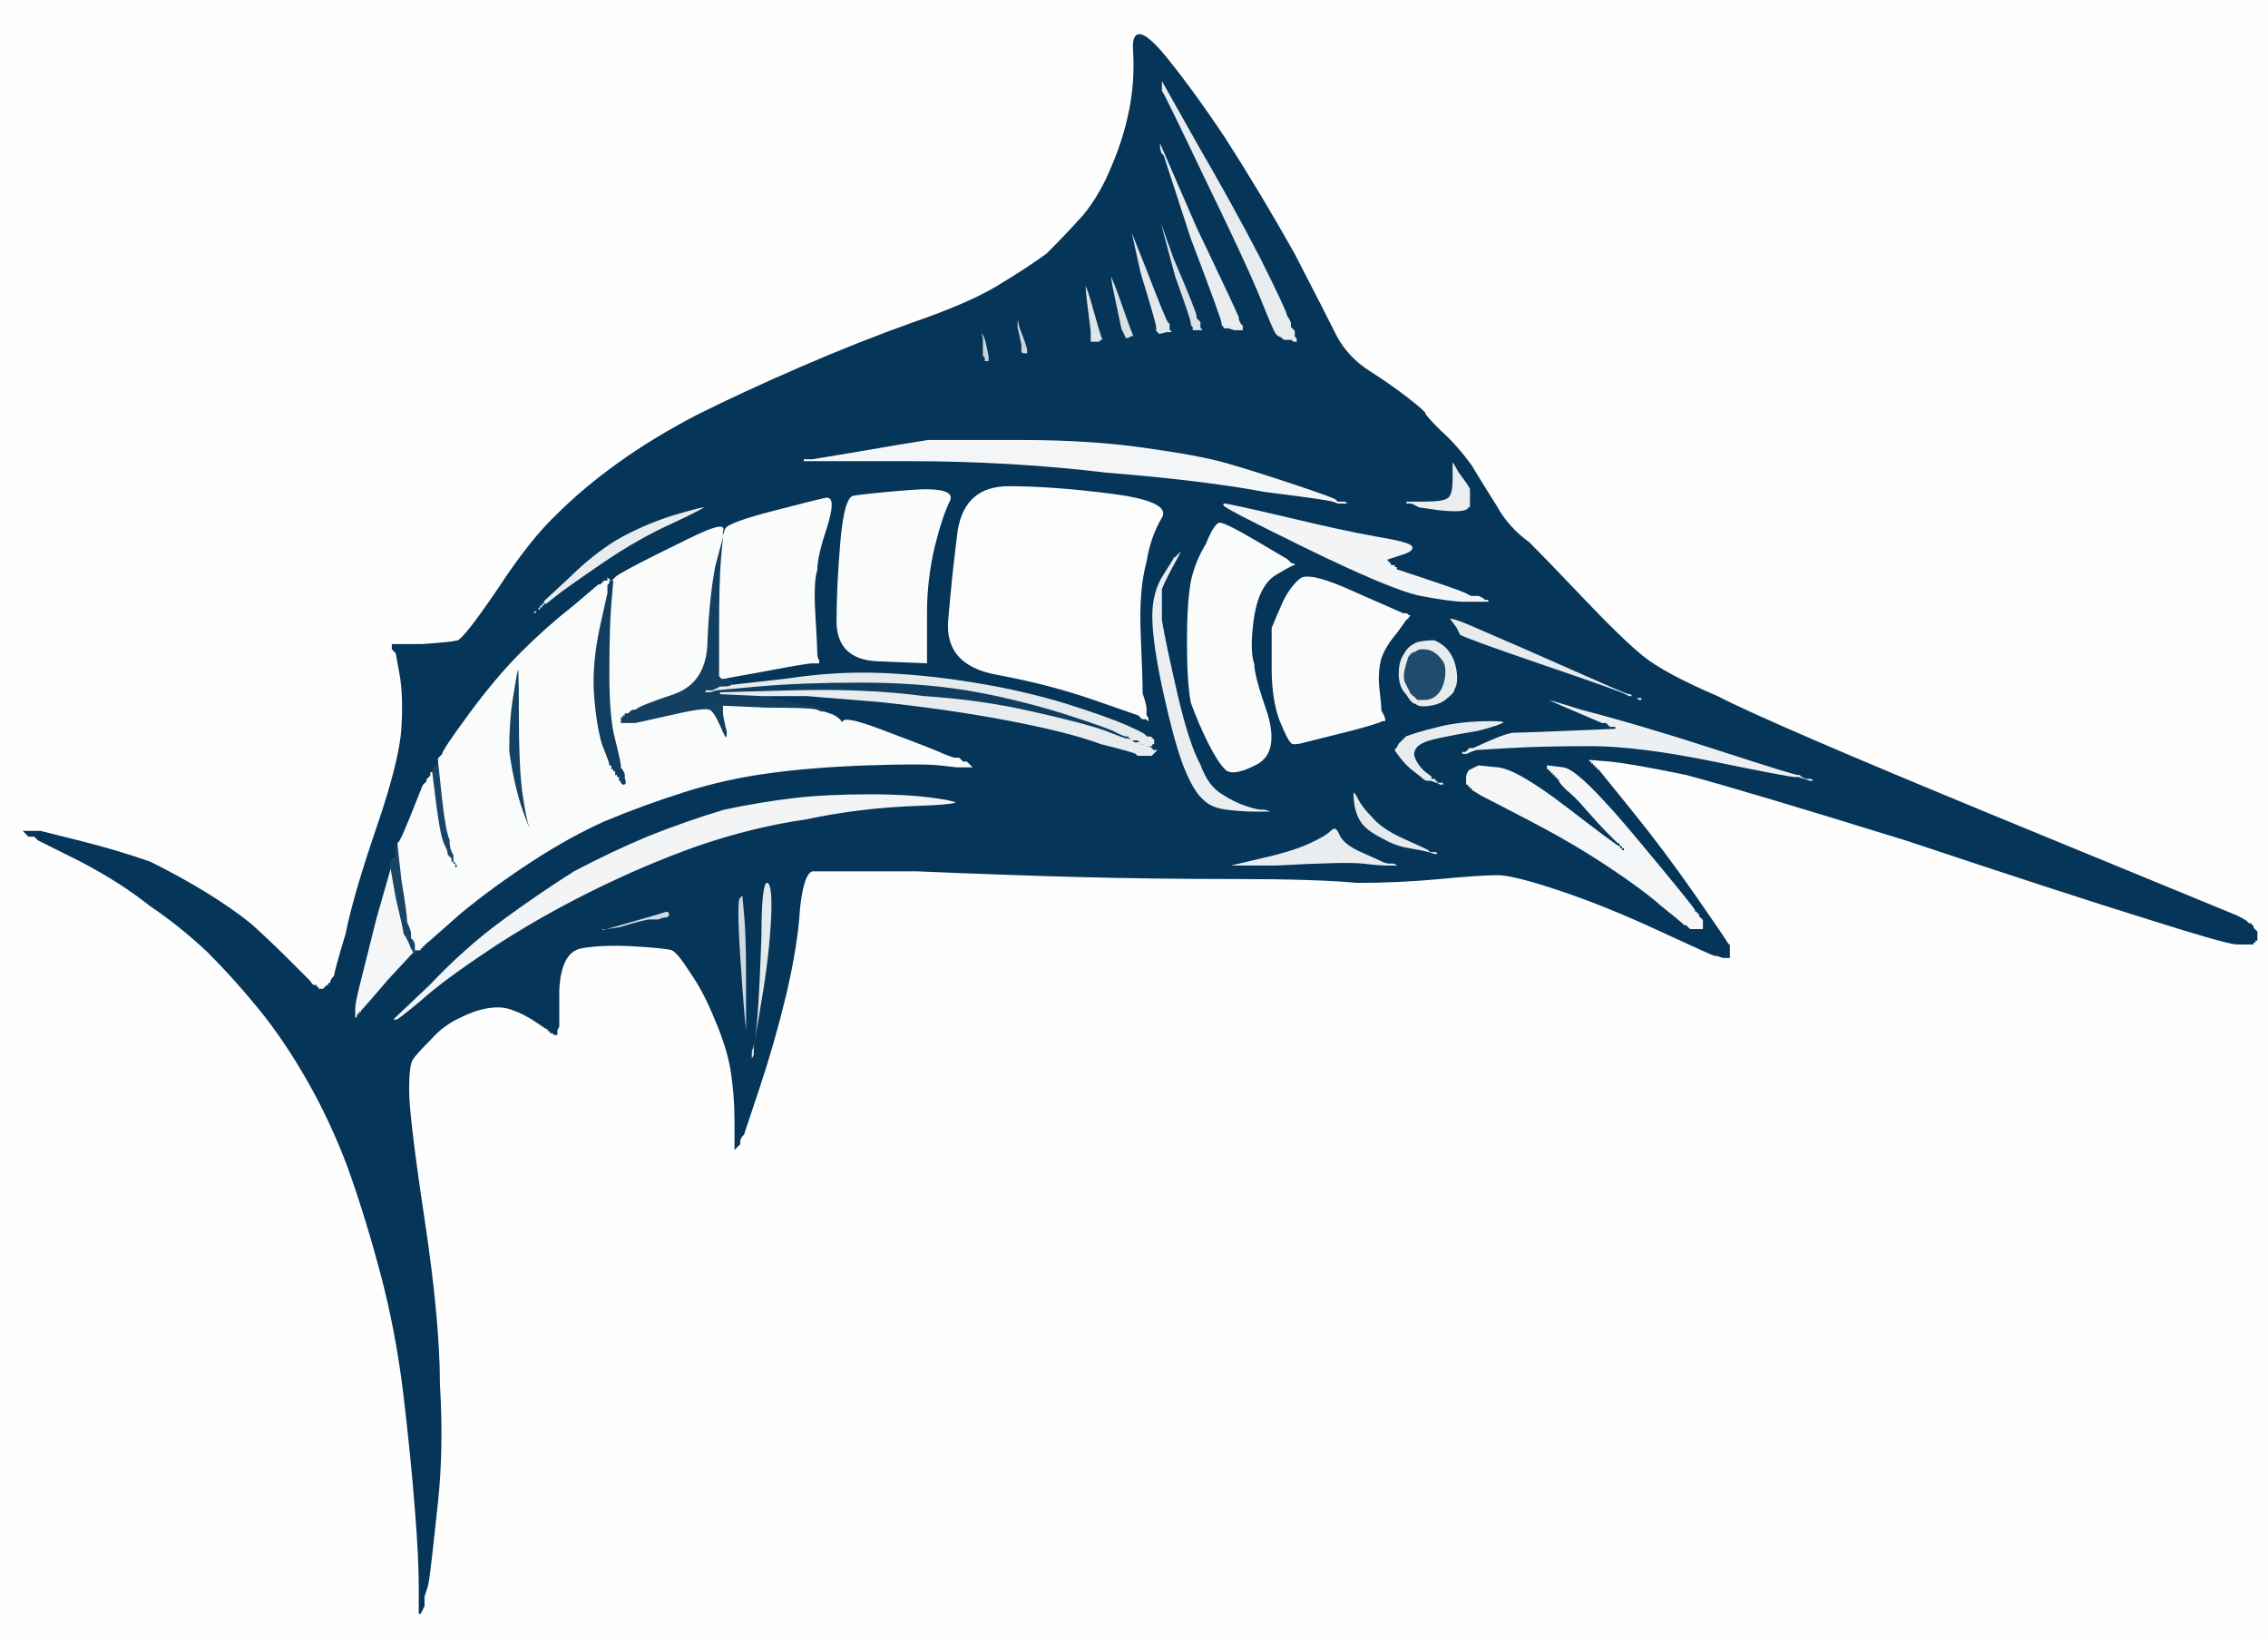 <!-- Created with clker.com Auto tracing tool http://www.clker.com) --> 
<svg 
   xmlns='http://www.w3.org/2000/svg'
   width='1178'
   height='849'>
<rect width="100%" height="100%" fill="#808080" stroke="none"/>
<path style='opacity:1;fill:#DBE2E5;fill-rule:evenodd;stroke:#DBE2E5;stroke-width:1px;stroke-linecap:butt;stroke-linejoin:miter;stroke-opacity:1;' d='M 602 114 L 600 106 L 610 134 Q 622 162 622 164 L 622 165 L 623 166 L 624 167 L 624 168 L 624 170 L 625 171 L 625 172 L 622 172 L 619 172 L 619 170 L 618 169 L 618 168 Q 618 166 610 144 Q 604 122 602 114 z 
'/>
<path style='opacity:1;fill:#FCFCFC;fill-rule:evenodd;stroke:#FCFCFC;stroke-width:1px;stroke-linecap:butt;stroke-linejoin:miter;stroke-opacity:1;' d='M 596 368 L 596 371 L 597 373 L 597 375 L 596 375 L 595 374 L 594 374 L 593 374 L 592 373 L 591 372 L 568 364 Q 545 356 518 351 Q 490 346 492 322 Q 494 298 497 275 Q 501 252 524 252 Q 547 252 578 256 Q 609 260 604 269 Q 598 279 596 292 Q 592 306 593 330 Q 594 353 594 360 Q 596 366 596 368 z 
'/>
<path style='opacity:1;fill:#103D5F;fill-rule:evenodd;stroke:#103D5F;stroke-width:1px;stroke-linecap:butt;stroke-linejoin:miter;stroke-opacity:1;' d='M 585 382 L 586 382 L 587 383 L 588 384 L 590 384 L 591 384 L 592 385 L 593 386 L 593 386 L 593 386 L 593 386 L 593 387 L 592 387 L 592 386 L 590 386 L 589 386 L 588 385 L 586 384 L 585 384 Q 584 384 574 380 Q 563 376 536 370 Q 510 364 480 362 Q 450 358 412 359 L 374 360 L 373 360 L 372 360 L 368 360 L 363 360 L 364 360 L 365 360 L 366 359 L 366 359 L 369 359 L 372 358 L 394 356 Q 417 354 447 354 Q 477 354 502 358 Q 526 362 552 370 Q 577 378 580 380 Q 584 382 585 382 z 
'/>
<path style='opacity:1;fill:#E6EAED;fill-rule:evenodd;stroke:#E6EAED;stroke-width:1px;stroke-linecap:butt;stroke-linejoin:miter;stroke-opacity:1;' d='M 729 435 L 740 440 L 742 441 L 743 442 L 744 442 L 746 442 L 747 443 L 748 444 L 746 444 L 745 444 L 742 443 Q 738 442 732 441 Q 725 440 718 436 Q 710 432 707 428 Q 704 424 703 418 Q 702 411 703 411 Q 704 411 706 415 Q 708 419 713 424 Q 718 430 729 435 z 
'/>
<path style='opacity:1;fill:#E8ECEE;fill-rule:evenodd;stroke:#E8ECEE;stroke-width:1px;stroke-linecap:butt;stroke-linejoin:miter;stroke-opacity:1;' d='M 284 314 L 284 314 L 283 314 L 283 314 L 283 315 L 282 315 L 282 315 L 282 316 L 282 316 L 282 316 L 281 316 L 281 316 L 281 317 L 280 317 L 280 317 L 280 318 L 280 318 L 280 318 L 279 318 L 279 318 L 278 319 L 277 319 L 277 318 L 277 317 L 278 317 L 279 317 L 279 316 L 280 315 L 280 315 L 280 314 L 280 314 L 280 314 L 281 314 L 281 314 L 281 313 L 282 313 L 282 313 L 282 312 L 282 312 L 282 312 L 295 300 Q 307 288 320 280 Q 334 272 350 267 Q 367 262 367 263 Q 367 264 350 272 Q 332 280 313 293 Q 294 306 289 310 Q 284 314 284 314 z 
'/>
<path style='opacity:1;fill:#154163;fill-rule:evenodd;stroke:#154163;stroke-width:1px;stroke-linecap:butt;stroke-linejoin:miter;stroke-opacity:1;' d='M 266 362 L 268 350 L 269 346 Q 270 341 270 370 Q 270 400 272 413 Q 274 426 275 428 Q 276 430 275 430 Q 274 430 270 418 Q 266 405 264 390 Q 264 374 266 362 z 
'/>
<path style='opacity:1;fill:#C9D3DA;fill-rule:evenodd;stroke:#C9D3DA;stroke-width:1px;stroke-linecap:butt;stroke-linejoin:miter;stroke-opacity:1;' d='M 514 186 L 514 187 L 514 187 L 514 188 L 512 188 L 511 188 L 511 186 L 510 185 L 510 176 Q 508 167 512 176 Q 514 184 514 186 z 
'/>
<path style='opacity:1;fill:#E9EDEF;fill-rule:evenodd;stroke:#E9EDEF;stroke-width:1px;stroke-linecap:butt;stroke-linejoin:miter;stroke-opacity:1;' d='M 602 75 L 602 72 L 622 118 Q 644 164 644 165 L 644 166 L 645 168 L 646 169 L 646 170 L 646 172 L 644 172 L 641 172 L 638 171 L 635 171 L 635 170 L 634 169 L 634 168 Q 634 166 618 124 L 604 81 L 603 80 Q 602 78 602 75 z 
'/>
<path style='opacity:1;fill:#E3E8EB;fill-rule:evenodd;stroke:#E3E8EB;stroke-width:1px;stroke-linecap:butt;stroke-linejoin:miter;stroke-opacity:1;' d='M 592 142 L 586 115 L 596 140 Q 606 166 607 167 L 608 168 L 608 170 L 608 171 L 609 172 L 609 173 L 606 173 L 602 174 L 602 174 L 602 174 L 601 173 L 600 172 L 600 170 Q 600 168 592 142 z 
'/>
<path style='opacity:1;fill:#204B6B;fill-rule:evenodd;stroke:#204B6B;stroke-width:1px;stroke-linecap:butt;stroke-linejoin:miter;stroke-opacity:1;' d='M 740 364 L 736 364 L 735 363 L 734 362 L 734 362 L 734 362 L 733 362 L 733 362 L 733 361 L 732 361 L 732 361 L 732 360 L 732 360 L 732 360 L 730 356 Q 728 353 729 348 Q 730 344 731 341 Q 733 338 735 338 Q 737 336 742 337 Q 746 338 749 342 Q 752 345 751 352 Q 750 358 747 361 Q 744 364 740 364 z 
'/>
<path style='opacity:1;fill:#E8ECEF;fill-rule:evenodd;stroke:#E8ECEF;stroke-width:1px;stroke-linecap:butt;stroke-linejoin:miter;stroke-opacity:1;' d='M 744 403 L 744 404 L 745 404 L 746 404 L 746 405 L 746 405 L 747 405 L 747 406 L 748 406 L 750 406 L 750 407 L 750 408 L 749 408 L 748 408 L 746 407 L 743 406 L 742 406 Q 740 406 739 405 Q 738 404 734 401 Q 730 398 727 394 L 724 390 L 724 390 L 724 390 L 724 389 L 724 389 L 725 388 L 726 386 L 726 386 L 726 386 L 730 382 Q 735 380 747 377 Q 759 374 775 374 Q 791 374 768 380 Q 744 384 740 386 Q 735 388 735 392 Q 736 396 740 400 Q 744 403 744 403 z 
'/>
<path style='opacity:1;fill:#DEE4E7;fill-rule:evenodd;stroke:#DEE4E7;stroke-width:1px;stroke-linecap:butt;stroke-linejoin:miter;stroke-opacity:1;' d='M 573 176 L 573 177 L 572 177 L 571 178 L 568 178 L 566 178 L 566 175 L 566 172 L 564 156 Q 562 139 567 156 Q 572 174 573 176 z 
'/>
<path style='opacity:1;fill:#CFD8DE;fill-rule:evenodd;stroke:#CFD8DE;stroke-width:1px;stroke-linecap:butt;stroke-linejoin:miter;stroke-opacity:1;' d='M 345 477 L 342 478 L 338 478 Q 335 478 322 482 Q 308 484 310 484 L 313 482 L 314 482 L 315 482 L 329 478 Q 343 474 346 473 Q 348 473 348 475 Q 348 477 345 477 z 
'/>
<path style='opacity:1;fill:#E6EBED;fill-rule:evenodd;stroke:#E6EBED;stroke-width:1px;stroke-linecap:butt;stroke-linejoin:miter;stroke-opacity:1;' d='M 736 333 Q 740 332 745 332 Q 750 334 753 338 Q 756 342 757 348 Q 758 355 756 358 Q 756 360 752 363 Q 749 366 743 367 Q 737 368 735 366 Q 733 366 730 361 Q 726 357 726 350 Q 726 343 729 339 Q 731 335 736 333 z 
M 740 364 L 736 364 L 735 363 L 734 362 L 734 362 L 734 362 L 733 362 L 733 362 L 733 361 L 732 361 L 732 361 L 732 360 L 732 360 L 732 360 L 730 356 Q 728 353 729 348 Q 730 344 731 341 Q 733 338 735 338 Q 737 336 742 337 Q 746 338 749 342 Q 752 345 751 352 Q 750 358 747 361 Q 744 364 740 364 z 
'/>
<path style='opacity:1;fill:#EAEEF0;fill-rule:evenodd;stroke:#EAEEF0;stroke-width:1px;stroke-linecap:butt;stroke-linejoin:miter;stroke-opacity:1;' d='M 655 420 L 657 420 L 660 421 L 664 422 L 662 422 L 660 422 L 652 422 Q 645 422 637 421 Q 629 420 625 416 Q 620 412 615 400 Q 610 388 604 361 Q 598 334 598 320 Q 598 307 604 298 L 609 290 L 609 289 L 610 289 L 613 286 Q 616 283 611 292 Q 606 301 604 306 Q 604 310 604 322 Q 606 334 612 360 Q 618 386 624 397 Q 628 408 635 412 Q 641 416 647 418 Q 653 420 655 420 z 
'/>
<path style='opacity:1;fill:#ECF0F2;fill-rule:evenodd;stroke:#ECF0F2;stroke-width:1px;stroke-linecap:butt;stroke-linejoin:miter;stroke-opacity:1;' d='M 934 402 L 935 402 L 936 403 L 938 404 L 940 404 L 941 404 L 942 405 L 943 406 L 942 406 L 940 406 L 937 405 L 934 404 L 932 404 Q 929 404 890 396 Q 851 388 826 388 Q 801 388 784 389 L 767 390 L 764 391 L 762 392 L 760 392 L 758 392 L 758 391 L 758 391 L 759 391 L 759 390 L 760 390 L 761 390 L 762 389 L 763 388 L 764 388 L 765 388 L 774 384 Q 783 380 787 380 Q 791 380 815 379 L 839 378 L 838 378 L 836 378 L 835 377 L 834 376 L 833 376 L 832 376 L 811 367 Q 790 358 821 368 Q 852 376 892 389 Q 932 402 934 402 z 
'/>
<path style='opacity:1;fill:#E7EBEE;fill-rule:evenodd;stroke:#E7EBEE;stroke-width:1px;stroke-linecap:butt;stroke-linejoin:miter;stroke-opacity:1;' d='M 846 360 L 847 360 L 848 361 L 850 362 L 852 362 L 853 362 L 853 363 L 853 364 L 852 364 L 851 364 L 850 363 L 848 362 L 847 362 L 846 362 L 844 361 Q 843 360 802 346 Q 761 332 758 330 L 756 326 L 756 326 L 756 326 L 753 322 Q 750 318 770 327 Q 791 336 818 348 Q 845 360 846 360 z 
'/>
<path style='opacity:1;fill:#CAD4DA;fill-rule:evenodd;stroke:#CAD4DA;stroke-width:1px;stroke-linecap:butt;stroke-linejoin:miter;stroke-opacity:1;' d='M 534 182 L 534 184 L 532 184 Q 530 184 530 182 L 530 179 L 528 170 Q 528 160 530 170 Q 534 180 534 182 z 
'/>
<path style='opacity:1;fill:#F2F4F6;fill-rule:evenodd;stroke:#F2F4F6;stroke-width:1px;stroke-linecap:butt;stroke-linejoin:miter;stroke-opacity:1;' d='M 206 530 L 205 530 L 205 531 L 204 531 L 204 531 L 204 532 L 204 532 L 204 532 L 203 532 L 203 532 L 203 533 L 202 533 L 202 533 L 202 534 L 202 534 L 202 534 L 201 534 L 201 534 L 201 535 L 200 535 L 200 535 L 200 536 L 199 536 L 198 536 L 198 535 L 198 535 L 199 535 L 199 534 L 199 534 L 200 534 L 200 534 L 200 534 L 200 533 L 200 533 L 201 533 L 201 532 L 201 532 L 202 532 L 202 532 L 202 532 L 202 531 L 202 531 L 203 531 L 203 530 L 203 530 L 204 530 L 204 530 L 204 530 L 204 529 L 204 529 L 223 511 Q 241 492 260 478 Q 279 464 298 452 Q 317 442 336 434 Q 356 426 376 420 Q 395 416 412 414 Q 429 412 452 412 Q 476 412 492 415 Q 507 418 477 419 Q 447 420 419 426 Q 391 430 362 440 Q 334 450 306 464 Q 278 478 254 494 Q 230 510 219 520 Q 207 530 206 530 z 
'/>
<path style='opacity:1;fill:#DAE1E5;fill-rule:evenodd;stroke:#DAE1E5;stroke-width:1px;stroke-linecap:butt;stroke-linejoin:miter;stroke-opacity:1;' d='M 589 174 L 589 175 L 588 175 L 586 176 L 585 176 L 584 176 L 584 175 L 584 175 L 583 173 L 582 171 L 578 152 Q 574 133 581 152 Q 588 172 589 174 z 
'/>
<path style='opacity:1;fill:#E9EDF0;fill-rule:evenodd;stroke:#E9EDF0;stroke-width:1px;stroke-linecap:butt;stroke-linejoin:miter;stroke-opacity:1;' d='M 722 448 L 724 448 L 726 449 L 728 450 L 730 450 L 731 450 L 728 450 L 726 450 L 721 450 Q 716 450 708 449 Q 699 448 663 450 L 627 450 L 631 450 L 635 450 L 652 446 Q 670 442 679 438 Q 688 434 691 431 Q 694 428 696 433 Q 698 438 707 442 Q 716 446 718 447 Q 720 448 722 448 z 
'/>
<path style='opacity:1;fill:#FEFEFE;fill-rule:evenodd;stroke:#FEFEFE;stroke-width:1px;stroke-linecap:butt;stroke-linejoin:miter;stroke-opacity:1;' d='M 0 424 L 0 0 L 589 0 L 1178 0 L 1178 424 L 1178 849 L 589 849 L 0 849 L 0 424 z 
M 1167 479 L 1168 480 L 1168 480 L 1168 480 L 1169 480 L 1169 480 L 1169 481 L 1170 481 L 1170 481 L 1170 482 L 1170 482 L 1170 482 L 1171 483 L 1172 484 L 1172 486 L 1172 488 L 1171 488 L 1171 488 L 1171 489 L 1170 489 L 1170 489 L 1170 490 L 1169 490 L 1168 490 L 1162 490 Q 1157 490 1116 477 Q 1074 464 990 436 Q 906 410 876 402 Q 847 396 836 395 L 824 394 L 824 395 L 824 395 L 825 395 L 825 396 L 825 396 L 826 396 L 826 396 L 826 396 L 826 397 L 826 397 L 827 397 L 827 398 L 827 398 L 828 398 L 828 398 L 828 398 L 828 399 L 828 399 L 829 399 L 829 400 L 829 400 L 830 400 L 847 421 Q 864 442 880 465 Q 896 488 897 490 L 898 491 L 898 492 L 898 494 L 898 494 L 898 495 L 898 496 L 898 497 L 895 497 L 892 496 L 891 496 Q 890 496 862 483 Q 834 470 810 462 Q 786 454 778 454 Q 769 454 748 456 Q 727 458 705 458 Q 683 456 641 456 Q 599 456 561 455 Q 523 454 476 452 Q 428 452 422 452 Q 417 453 415 472 Q 414 490 408 516 Q 402 541 394 565 L 386 589 L 385 590 L 384 592 L 384 593 L 384 594 L 383 595 L 382 596 L 382 582 Q 382 569 380 556 Q 378 544 372 530 Q 366 515 359 505 Q 352 494 349 493 Q 346 492 330 491 Q 313 490 302 492 Q 291 494 290 514 L 290 533 L 289 535 L 289 537 L 288 537 L 287 536 L 287 536 L 286 536 L 286 536 L 286 536 L 286 535 L 286 535 L 285 535 L 285 534 L 285 534 L 284 534 L 284 534 L 284 534 L 278 530 Q 272 526 266 524 Q 261 522 254 523 Q 247 524 239 528 Q 230 532 223 540 Q 216 547 214 550 Q 212 553 212 566 Q 212 580 220 633 Q 228 686 228 719 Q 230 752 227 780 Q 224 808 223 816 Q 222 824 221 826 L 220 829 L 220 832 L 220 834 L 219 836 L 218 838 L 218 824 Q 218 809 216 784 Q 214 758 210 724 Q 206 691 198 661 Q 190 631 181 606 Q 172 582 160 561 Q 148 540 135 524 Q 122 508 108 494 Q 93 480 78 470 Q 63 458 42 447 L 20 436 L 19 435 L 18 434 L 16 434 L 15 434 L 14 433 L 13 432 L 17 432 L 21 432 L 41 437 Q 61 442 78 448 Q 94 456 107 464 Q 120 472 130 480 Q 140 489 150 499 Q 160 509 161 510 Q 162 512 163 512 L 164 512 L 164 513 L 164 513 L 165 513 L 165 514 L 166 514 L 168 514 L 169 513 L 170 512 L 170 512 L 170 512 L 171 512 L 171 512 L 171 511 L 172 511 L 172 510 Q 172 509 174 507 Q 174 505 180 485 Q 184 465 196 430 Q 208 395 209 378 Q 210 361 208 350 L 206 339 L 205 338 L 204 337 L 204 336 L 204 335 L 219 335 Q 234 334 238 333 Q 242 331 259 306 Q 276 280 290 267 Q 303 254 321 241 Q 339 228 362 216 Q 386 204 416 191 Q 446 178 474 168 Q 503 158 518 149 Q 533 140 544 132 Q 554 122 563 112 Q 572 101 578 86 Q 584 72 587 57 Q 590 42 589 26 Q 588 10 603 27 Q 618 45 636 72 Q 654 100 672 132 Q 688 163 694 175 Q 700 186 711 193 Q 722 200 731 207 Q 740 214 740 215 Q 740 216 748 224 Q 756 231 764 242 Q 770 252 777 263 Q 783 274 794 282 Q 804 292 823 312 Q 842 332 853 341 Q 864 350 892 362 Q 919 376 1038 425 Q 1157 474 1162 476 Q 1166 478 1167 479 z 
'/>
<path style='opacity:1;fill:#E4E9EC;fill-rule:evenodd;stroke:#E4E9EC;stroke-width:1px;stroke-linecap:butt;stroke-linejoin:miter;stroke-opacity:1;' d='M 396 520 L 392 544 L 392 546 L 392 548 L 391 550 L 390 551 L 390 548 L 390 546 L 391 543 Q 392 540 393 527 Q 394 514 395 486 Q 395 459 398 458 Q 402 457 401 477 Q 400 497 396 520 z 
'/>
<path style='opacity:1;fill:#1A4465;fill-rule:evenodd;stroke:#1A4465;stroke-width:1px;stroke-linecap:butt;stroke-linejoin:miter;stroke-opacity:1;' d='M 226 397 L 228 395 L 230 414 Q 232 432 234 436 Q 234 440 235 442 L 236 444 L 236 446 L 236 447 L 237 448 L 238 450 L 238 450 L 238 450 L 238 451 Q 238 451 238 452 Q 238 454 237 452 L 236 449 L 235 449 L 235 448 L 235 448 L 234 448 L 234 447 L 234 446 L 233 445 L 232 444 L 232 443 Q 232 442 230 438 Q 228 433 226 417 L 224 401 L 224 401 L 224 401 L 224 400 Q 224 399 226 397 z 
'/>
<path style='opacity:1;fill:#E5EAEC;fill-rule:evenodd;stroke:#E5EAEC;stroke-width:1px;stroke-linecap:butt;stroke-linejoin:miter;stroke-opacity:1;' d='M 595 381 L 596 382 L 597 382 L 598 382 L 599 383 L 600 384 L 600 384 L 600 384 L 600 385 L 600 386 L 600 386 L 600 386 L 600 387 L 600 387 L 599 387 L 599 388 L 599 388 L 598 388 L 598 388 L 598 388 L 596 387 L 595 387 L 595 387 L 595 386 L 594 386 L 593 386 L 593 386 L 593 386 L 592 385 L 591 384 L 590 384 L 588 384 L 587 383 L 586 382 L 585 382 Q 584 382 580 380 Q 577 378 552 370 Q 526 362 502 358 Q 477 354 447 354 Q 417 354 394 356 L 372 358 L 369 359 L 366 359 L 366 359 L 366 358 L 368 358 L 370 358 L 372 357 L 374 356 L 376 356 Q 379 356 380 355 L 381 355 L 408 352 Q 434 348 458 349 Q 482 350 506 354 Q 531 358 554 365 Q 576 372 585 376 Q 594 380 595 381 z 
'/>
<path style='opacity:1;fill:#D0D9DE;fill-rule:evenodd;stroke:#D0D9DE;stroke-width:1px;stroke-linecap:butt;stroke-linejoin:miter;stroke-opacity:1;' d='M 384 466 L 386 464 L 387 475 Q 388 486 388 506 Q 388 526 388 534 L 388 543 L 387 535 Q 386 527 384 497 Q 382 467 384 466 z 
'/>
<path style='opacity:1;fill:#F4F6F7;fill-rule:evenodd;stroke:#F4F6F7;stroke-width:1px;stroke-linecap:butt;stroke-linejoin:miter;stroke-opacity:1;' d='M 195 477 L 203 449 L 206 466 Q 210 483 210 484 Q 210 485 211 486 L 212 488 L 213 490 Q 214 493 215 494 L 215 495 L 202 509 Q 190 523 189 524 L 188 525 L 188 525 L 188 526 L 188 526 L 188 526 L 187 526 L 187 526 L 187 527 L 186 527 L 186 527 L 186 528 L 186 528 L 186 528 L 185 529 L 184 530 L 184 530 L 184 530 L 184 531 L 184 531 L 184 530 L 184 528 L 184 524 Q 184 521 186 513 Q 188 505 195 477 z 
'/>
<path style='opacity:1;fill:#FAFBFB;fill-rule:evenodd;stroke:#FAFBFB;stroke-width:1px;stroke-linecap:butt;stroke-linejoin:miter;stroke-opacity:1;' d='M 482 340 L 482 345 L 458 344 Q 435 344 434 324 Q 434 304 436 281 Q 438 258 443 257 Q 448 256 472 254 Q 497 252 494 260 Q 490 268 486 284 Q 482 301 482 318 Q 482 336 482 340 z 
'/>
<path style='opacity:1;fill:#EAEEF0;fill-rule:evenodd;stroke:#EAEEF0;stroke-width:1px;stroke-linecap:butt;stroke-linejoin:miter;stroke-opacity:1;' d='M 764 259 L 764 263 L 764 263 Q 764 264 763 264 Q 762 266 756 266 Q 750 266 744 265 L 737 264 L 735 263 L 733 262 L 732 262 L 730 262 L 730 261 L 730 261 L 729 261 L 729 260 L 730 260 L 731 260 L 740 260 Q 750 260 752 258 Q 754 256 754 249 Q 754 242 754 239 Q 753 236 758 245 Q 764 253 764 254 Q 764 255 764 259 z 
'/>
<path style='opacity:1;fill:#FBFBFC;fill-rule:evenodd;stroke:#FBFBFC;stroke-width:1px;stroke-linecap:butt;stroke-linejoin:miter;stroke-opacity:1;' d='M 704 307 L 729 318 L 730 318 L 731 318 L 732 319 L 733 319 L 733 320 L 732 321 L 732 321 L 732 322 L 732 322 L 732 322 L 731 322 L 731 322 L 726 329 Q 720 336 718 342 Q 716 349 717 358 Q 718 366 718 369 Q 720 372 720 374 L 720 375 L 718 375 Q 717 376 702 380 Q 686 384 678 386 Q 671 388 670 386 Q 668 384 664 374 Q 660 363 660 347 Q 660 331 660 326 Q 662 321 666 312 Q 670 304 675 300 Q 680 296 704 307 z 
'/>
<path style='opacity:1;fill:#F4F5F7;fill-rule:evenodd;stroke:#F4F5F7;stroke-width:1px;stroke-linecap:butt;stroke-linejoin:miter;stroke-opacity:1;' d='M 694 259 L 695 260 L 697 260 L 699 260 L 700 261 L 702 262 L 702 262 L 702 262 L 703 262 L 703 262 L 702 262 L 700 262 L 698 262 L 695 262 L 692 261 Q 689 260 657 256 Q 625 250 575 246 Q 525 240 472 240 L 420 240 L 418 240 L 416 240 L 416 239 L 416 239 L 417 239 L 417 238 L 420 238 L 422 238 L 446 234 Q 469 230 482 228 Q 495 228 530 228 Q 566 228 594 232 Q 623 236 637 240 Q 651 244 672 251 Q 693 258 694 259 z 
'/>
<path style='opacity:1;fill:#FAFBFB;fill-rule:evenodd;stroke:#FAFBFB;stroke-width:1px;stroke-linecap:butt;stroke-linejoin:miter;stroke-opacity:1;' d='M 652 280 L 669 290 L 670 291 L 671 292 L 671 292 L 672 292 L 672 292 L 672 292 L 673 293 L 674 294 L 673 294 L 672 294 L 670 295 Q 668 296 663 299 Q 658 302 655 309 Q 652 316 651 328 Q 650 339 652 345 Q 652 351 659 371 Q 665 392 652 398 Q 640 404 636 400 Q 632 396 627 386 Q 622 376 618 365 Q 616 354 616 334 Q 616 313 618 302 Q 620 292 626 282 Q 630 272 633 271 Q 635 270 652 280 z 
'/>
<path style='opacity:1;fill:#133F61;fill-rule:evenodd;stroke:#133F61;stroke-width:1px;stroke-linecap:butt;stroke-linejoin:miter;stroke-opacity:1;' d='M 371 294 L 375 279 L 376 279 L 376 279 L 375 290 Q 374 302 374 326 L 374 351 L 375 352 L 375 352 L 378 352 Q 381 353 381 354 L 381 355 L 380 355 Q 379 356 376 356 L 374 356 L 372 357 L 370 358 L 368 358 L 366 358 L 366 359 L 366 359 L 366 359 L 365 360 L 364 360 L 363 360 L 368 360 L 372 360 L 373 360 L 374 360 L 374 360 L 374 360 L 396 361 L 419 361 L 419 361 Q 419 362 410 362 L 401 362 L 406 363 L 410 364 L 420 366 Q 431 368 430 368 Q 428 368 428 369 L 428 370 L 427 370 Q 426 370 424 369 Q 421 368 398 368 L 376 367 L 376 370 Q 376 372 378 380 Q 378 388 374 378 Q 370 369 368 369 Q 365 368 348 372 L 330 376 L 326 376 L 322 376 L 322 376 L 322 376 L 322 374 L 322 373 L 322 373 L 322 372 L 322 372 L 322 372 L 323 372 L 323 372 L 323 371 L 324 371 L 324 371 L 324 370 L 325 370 L 326 370 L 327 369 Q 328 368 330 368 Q 332 366 350 360 Q 367 354 367 332 Q 368 310 371 294 z 
'/>
<path style='opacity:1;fill:#053559;fill-rule:evenodd;stroke:#053559;stroke-width:1px;stroke-linecap:butt;stroke-linejoin:miter;stroke-opacity:1;' d='M 1167 479 L 1168 480 L 1168 480 L 1168 480 L 1169 480 L 1169 480 L 1169 481 L 1170 481 L 1170 481 L 1170 482 L 1170 482 L 1170 482 L 1171 483 L 1172 484 L 1172 486 L 1172 488 L 1171 488 L 1171 488 L 1171 489 L 1170 489 L 1170 489 L 1170 490 L 1169 490 L 1168 490 L 1162 490 Q 1157 490 1116 477 Q 1074 464 990 436 Q 906 410 876 402 Q 847 396 836 395 L 824 394 L 824 395 L 824 395 L 825 395 L 825 396 L 825 396 L 826 396 L 826 396 L 826 396 L 826 397 L 826 397 L 827 397 L 827 398 L 827 398 L 828 398 L 828 398 L 828 398 L 828 399 L 828 399 L 829 399 L 829 400 L 829 400 L 830 400 L 847 421 Q 864 442 880 465 Q 896 488 897 490 L 898 491 L 898 492 L 898 494 L 898 494 L 898 495 L 898 496 L 898 497 L 895 497 L 892 496 L 891 496 Q 890 496 862 483 Q 834 470 810 462 Q 786 454 778 454 Q 769 454 748 456 Q 727 458 705 458 Q 683 456 641 456 Q 599 456 561 455 Q 523 454 476 452 Q 428 452 422 452 Q 417 453 415 472 Q 414 490 408 516 Q 402 541 394 565 L 386 589 L 385 590 L 384 592 L 384 593 L 384 594 L 383 595 L 382 596 L 382 582 Q 382 569 380 556 Q 378 544 372 530 Q 366 515 359 505 Q 352 494 349 493 Q 346 492 330 491 Q 313 490 302 492 Q 291 494 290 514 L 290 533 L 289 535 L 289 537 L 288 537 L 287 536 L 287 536 L 286 536 L 286 536 L 286 536 L 286 535 L 286 535 L 285 535 L 285 534 L 285 534 L 284 534 L 284 534 L 284 534 L 278 530 Q 272 526 266 524 Q 261 522 254 523 Q 247 524 239 528 Q 230 532 223 540 Q 216 547 214 550 Q 212 553 212 566 Q 212 580 220 633 Q 228 686 228 719 Q 230 752 227 780 Q 224 808 223 816 Q 222 824 221 826 L 220 829 L 220 832 L 220 834 L 219 836 L 218 838 L 218 824 Q 218 809 216 784 Q 214 758 210 724 Q 206 691 198 661 Q 190 631 181 606 Q 172 582 160 561 Q 148 540 135 524 Q 122 508 108 494 Q 93 480 78 470 Q 63 458 42 447 L 20 436 L 19 435 L 18 434 L 16 434 L 15 434 L 14 433 L 13 432 L 17 432 L 21 432 L 41 437 Q 61 442 78 448 Q 94 456 107 464 Q 120 472 130 480 Q 140 489 150 499 Q 160 509 161 510 Q 162 512 163 512 L 164 512 L 164 513 L 164 513 L 165 513 L 165 514 L 166 514 L 168 514 L 169 513 L 170 512 L 170 512 L 170 512 L 171 512 L 171 512 L 171 511 L 172 511 L 172 510 Q 172 509 174 507 Q 174 505 180 485 Q 184 465 196 430 Q 208 395 209 378 Q 210 361 208 350 L 206 339 L 205 338 L 204 337 L 204 336 L 204 335 L 219 335 Q 234 334 238 333 Q 242 331 259 306 Q 276 280 290 267 Q 303 254 321 241 Q 339 228 362 216 Q 386 204 416 191 Q 446 178 474 168 Q 503 158 518 149 Q 533 140 544 132 Q 554 122 563 112 Q 572 101 578 86 Q 584 72 587 57 Q 590 42 589 26 Q 588 10 603 27 Q 618 45 636 72 Q 654 100 672 132 Q 688 163 694 175 Q 700 186 711 193 Q 722 200 731 207 Q 740 214 740 215 Q 740 216 748 224 Q 756 231 764 242 Q 770 252 777 263 Q 783 274 794 282 Q 804 292 823 312 Q 842 332 853 341 Q 864 350 892 362 Q 919 376 1038 425 Q 1157 474 1162 476 Q 1166 478 1167 479 z 
M 604 47 L 604 44 L 622 76 Q 640 107 654 134 Q 668 162 668 164 Q 670 167 670 168 L 670 170 L 671 171 L 672 172 L 672 174 L 672 175 L 673 176 L 673 177 L 672 177 L 671 176 L 669 176 L 667 176 L 666 175 L 664 174 L 664 174 L 664 174 L 663 173 Q 662 172 654 152 Q 646 133 626 92 Q 606 50 604 47 z 
M 602 75 L 602 72 L 622 118 Q 644 164 644 165 L 644 166 L 645 168 L 646 169 L 646 170 L 646 172 L 644 172 L 641 172 L 638 171 L 635 171 L 635 170 L 634 169 L 634 168 Q 634 166 618 124 L 604 81 L 603 80 Q 602 78 602 75 z 
M 602 114 L 600 106 L 610 134 Q 622 162 622 164 L 622 165 L 623 166 L 624 167 L 624 168 L 624 170 L 625 171 L 625 172 L 622 172 L 619 172 L 619 170 L 618 169 L 618 168 Q 618 166 610 144 Q 604 122 602 114 z 
M 592 142 L 586 115 L 596 140 Q 606 166 607 167 L 608 168 L 608 170 L 608 171 L 609 172 L 609 173 L 606 173 L 602 174 L 602 174 L 602 174 L 601 173 L 600 172 L 600 170 Q 600 168 592 142 z 
M 589 174 L 589 175 L 588 175 L 586 176 L 585 176 L 584 176 L 584 175 L 584 175 L 583 173 L 582 171 L 578 152 Q 574 133 581 152 Q 588 172 589 174 z 
M 573 176 L 573 177 L 572 177 L 571 178 L 568 178 L 566 178 L 566 175 L 566 172 L 564 156 Q 562 139 567 156 Q 572 174 573 176 z 
M 534 182 L 534 184 L 532 184 Q 530 184 530 182 L 530 179 L 528 170 Q 528 160 530 170 Q 534 180 534 182 z 
M 514 186 L 514 187 L 514 187 L 514 188 L 512 188 L 511 188 L 511 186 L 510 185 L 510 176 Q 508 167 512 176 Q 514 184 514 186 z 
M 694 259 L 695 260 L 697 260 L 699 260 L 700 261 L 702 262 L 702 262 L 702 262 L 703 262 L 703 262 L 702 262 L 700 262 L 698 262 L 695 262 L 692 261 Q 689 260 657 256 Q 625 250 575 246 Q 525 240 472 240 L 420 240 L 418 240 L 416 240 L 416 239 L 416 239 L 417 239 L 417 238 L 420 238 L 422 238 L 446 234 Q 469 230 482 228 Q 495 228 530 228 Q 566 228 594 232 Q 623 236 637 240 Q 651 244 672 251 Q 693 258 694 259 z 
M 764 259 L 764 263 L 764 263 Q 764 264 763 264 Q 762 266 756 266 Q 750 266 744 265 L 737 264 L 735 263 L 733 262 L 732 262 L 730 262 L 730 261 L 730 261 L 729 261 L 729 260 L 730 260 L 731 260 L 740 260 Q 750 260 752 258 Q 754 256 754 249 Q 754 242 754 239 Q 753 236 758 245 Q 764 253 764 254 Q 764 255 764 259 z 
M 596 368 L 596 371 L 597 373 L 597 375 L 596 375 L 595 374 L 594 374 L 593 374 L 592 373 L 591 372 L 568 364 Q 545 356 518 351 Q 490 346 492 322 Q 494 298 497 275 Q 501 252 524 252 Q 547 252 578 256 Q 609 260 604 269 Q 598 279 596 292 Q 592 306 593 330 Q 594 353 594 360 Q 596 366 596 368 z 
M 482 340 L 482 345 L 458 344 Q 435 344 434 324 Q 434 304 436 281 Q 438 258 443 257 Q 448 256 472 254 Q 497 252 494 260 Q 490 268 486 284 Q 482 301 482 318 Q 482 336 482 340 z 
M 425 343 L 425 344 L 422 344 Q 419 344 398 348 L 376 352 L 376 352 L 376 352 L 375 352 L 375 352 L 378 352 Q 381 353 381 354 L 381 355 L 408 352 Q 434 348 458 349 Q 482 350 506 354 Q 531 358 554 365 Q 576 372 585 376 Q 594 380 595 381 L 596 382 L 597 382 L 598 382 L 599 383 L 600 384 L 600 384 L 600 384 L 600 385 L 600 386 L 600 386 L 600 386 L 600 387 L 600 387 L 599 387 L 599 388 L 599 388 L 598 388 L 598 388 L 598 388 L 597 388 L 596 388 L 596 388 L 596 388 L 597 388 L 597 388 L 598 389 L 599 390 L 599 390 L 600 390 L 600 390 L 600 390 L 599 391 L 598 392 L 598 392 L 598 392 L 597 392 L 597 392 L 595 392 L 593 392 L 592 392 L 591 392 L 590 391 Q 588 390 572 386 Q 556 380 525 374 Q 494 368 456 364 L 419 361 L 419 361 Q 419 362 410 362 L 401 362 L 406 363 L 410 364 L 420 366 Q 431 368 430 368 Q 428 368 428 369 L 428 370 L 431 371 Q 434 372 436 374 Q 438 377 438 375 Q 439 372 462 381 Q 486 390 490 392 Q 495 394 496 394 L 498 394 L 499 395 L 500 396 L 501 396 L 502 396 L 503 397 L 504 398 L 500 398 L 497 398 L 488 397 Q 479 396 450 397 Q 422 398 400 401 Q 377 404 355 411 Q 333 418 314 426 Q 296 434 276 447 Q 256 460 239 474 L 222 489 L 221 489 L 221 490 L 221 490 L 220 490 L 220 490 L 220 490 L 220 491 L 220 491 L 219 491 L 219 492 L 219 492 L 218 492 L 218 492 L 218 492 L 218 493 L 217 493 L 216 494 Q 216 494 216 495 L 215 495 L 202 509 Q 190 523 189 524 L 188 525 L 188 525 L 188 526 L 188 526 L 188 526 L 187 526 L 187 526 L 187 527 L 186 527 L 186 527 L 186 528 L 186 528 L 186 528 L 185 529 L 184 530 L 184 530 L 184 530 L 184 531 L 184 531 L 184 530 L 184 528 L 184 524 Q 184 521 186 513 Q 188 505 195 477 L 203 449 L 203 448 Q 204 448 204 447 L 204 446 L 205 446 Q 206 446 206 442 L 207 439 L 207 438 Q 208 438 214 423 L 220 408 L 221 407 L 222 406 L 222 406 L 222 406 L 222 405 L 222 405 L 223 404 L 224 403 L 224 402 L 224 401 L 224 400 Q 224 399 226 397 L 228 395 L 228 394 Q 228 394 230 392 Q 230 390 244 371 Q 258 352 271 339 Q 284 326 298 315 L 311 304 L 311 304 L 312 304 L 312 304 L 312 304 L 313 303 L 314 302 L 315 302 L 316 302 L 316 301 L 316 301 L 317 302 L 317 302 L 318 302 L 318 302 L 320 300 Q 322 298 342 288 Q 362 278 367 276 Q 372 274 374 274 Q 376 274 375 276 L 375 279 L 376 279 L 376 279 L 376 279 L 376 278 L 376 278 L 376 278 L 377 275 Q 378 272 401 266 Q 424 260 429 259 Q 434 258 429 274 Q 424 289 424 296 Q 422 302 423 319 Q 424 336 424 339 Q 424 342 425 343 z 
M 284 314 L 284 314 L 283 314 L 283 314 L 283 315 L 282 315 L 282 315 L 282 316 L 282 316 L 282 316 L 281 316 L 281 316 L 281 317 L 280 317 L 280 317 L 280 318 L 280 318 L 280 318 L 279 318 L 279 318 L 278 319 L 277 319 L 277 318 L 277 317 L 278 317 L 279 317 L 279 316 L 280 315 L 280 315 L 280 314 L 280 314 L 280 314 L 281 314 L 281 314 L 281 313 L 282 313 L 282 313 L 282 312 L 282 312 L 282 312 L 295 300 Q 307 288 320 280 Q 334 272 350 267 Q 367 262 367 263 Q 367 264 350 272 Q 332 280 313 293 Q 294 306 289 310 Q 284 314 284 314 z 
M 727 288 L 721 290 L 721 290 L 720 290 L 720 290 L 720 290 L 720 291 L 720 291 L 721 292 L 722 293 L 722 293 L 722 294 L 723 294 L 724 294 L 724 295 L 724 295 L 725 295 L 725 296 L 743 302 Q 761 308 762 309 L 764 310 L 766 310 L 768 310 L 770 311 L 771 312 L 772 312 L 773 312 L 770 312 L 767 312 L 760 312 Q 754 312 738 309 Q 723 306 678 284 Q 633 262 636 262 Q 638 262 668 269 Q 697 276 714 279 Q 732 282 733 284 Q 734 286 727 288 z 
M 652 280 L 669 290 L 670 291 L 671 292 L 671 292 L 672 292 L 672 292 L 672 292 L 673 293 L 674 294 L 673 294 L 672 294 L 670 295 Q 668 296 663 299 Q 658 302 655 309 Q 652 316 651 328 Q 650 339 652 345 Q 652 351 659 371 Q 665 392 652 398 Q 640 404 636 400 Q 632 396 627 386 Q 622 376 618 365 Q 616 354 616 334 Q 616 313 618 302 Q 620 292 626 282 Q 630 272 633 271 Q 635 270 652 280 z 
M 655 420 L 657 420 L 660 421 L 664 422 L 662 422 L 660 422 L 652 422 Q 645 422 637 421 Q 629 420 625 416 Q 620 412 615 400 Q 610 388 604 361 Q 598 334 598 320 Q 598 307 604 298 L 609 290 L 609 289 L 610 289 L 613 286 Q 616 283 611 292 Q 606 301 604 306 Q 604 310 604 322 Q 606 334 612 360 Q 618 386 624 397 Q 628 408 635 412 Q 641 416 647 418 Q 653 420 655 420 z 
M 704 307 L 729 318 L 730 318 L 731 318 L 732 319 L 733 319 L 733 320 L 732 321 L 732 321 L 732 322 L 732 322 L 732 322 L 731 322 L 731 322 L 726 329 Q 720 336 718 342 Q 716 349 717 358 Q 718 366 718 369 Q 720 372 720 374 L 720 375 L 718 375 Q 717 376 702 380 Q 686 384 678 386 Q 671 388 670 386 Q 668 384 664 374 Q 660 363 660 347 Q 660 331 660 326 Q 662 321 666 312 Q 670 304 675 300 Q 680 296 704 307 z 
M 846 360 L 847 360 L 848 361 L 850 362 L 852 362 L 853 362 L 853 363 L 853 364 L 852 364 L 851 364 L 850 363 L 848 362 L 847 362 L 846 362 L 844 361 Q 843 360 802 346 Q 761 332 758 330 L 756 326 L 756 326 L 756 326 L 753 322 Q 750 318 770 327 Q 791 336 818 348 Q 845 360 846 360 z 
M 736 333 Q 740 332 745 332 Q 750 334 753 338 Q 756 342 757 348 Q 758 355 756 358 Q 756 360 752 363 Q 749 366 743 367 Q 737 368 735 366 Q 733 366 730 361 Q 726 357 726 350 Q 726 343 729 339 Q 731 335 736 333 z 
M 934 402 L 935 402 L 936 403 L 938 404 L 940 404 L 941 404 L 942 405 L 943 406 L 942 406 L 940 406 L 937 405 L 934 404 L 932 404 Q 929 404 890 396 Q 851 388 826 388 Q 801 388 784 389 L 767 390 L 764 391 L 762 392 L 760 392 L 758 392 L 758 391 L 758 391 L 759 391 L 759 390 L 760 390 L 761 390 L 762 389 L 763 388 L 764 388 L 765 388 L 774 384 Q 783 380 787 380 Q 791 380 815 379 L 839 378 L 838 378 L 836 378 L 835 377 L 834 376 L 833 376 L 832 376 L 811 367 Q 790 358 821 368 Q 852 376 892 389 Q 932 402 934 402 z 
M 744 403 L 744 404 L 745 404 L 746 404 L 746 405 L 746 405 L 747 405 L 747 406 L 748 406 L 750 406 L 750 407 L 750 408 L 749 408 L 748 408 L 746 407 L 743 406 L 742 406 Q 740 406 739 405 Q 738 404 734 401 Q 730 398 727 394 L 724 390 L 724 390 L 724 390 L 724 389 L 724 389 L 725 388 L 726 386 L 726 386 L 726 386 L 730 382 Q 735 380 747 377 Q 759 374 775 374 Q 791 374 768 380 Q 744 384 740 386 Q 735 388 735 392 Q 736 396 740 400 Q 744 403 744 403 z 
M 766 399 L 768 398 L 778 399 Q 788 400 814 420 Q 840 440 841 440 L 841 440 L 841 441 L 842 441 L 842 441 L 842 442 L 843 442 L 844 442 L 844 443 L 844 443 L 845 443 L 845 444 L 845 444 L 846 444 L 846 444 L 846 444 L 846 445 L 846 445 L 847 445 L 847 446 L 848 446 L 849 446 L 849 445 L 848 445 L 848 445 L 848 444 L 848 444 L 848 444 L 847 444 L 847 444 L 847 443 L 846 443 L 846 443 L 846 442 L 846 442 L 846 442 L 845 442 L 845 442 L 845 441 L 844 441 L 844 441 L 844 440 L 844 440 L 844 440 L 843 440 L 843 440 L 843 439 L 842 439 L 842 439 Q 842 438 840 437 Q 838 435 835 432 Q 831 428 824 420 Q 818 413 814 410 Q 810 406 810 405 L 810 404 L 809 404 L 809 404 L 809 403 L 808 403 L 808 403 L 808 402 L 808 402 L 808 402 L 807 402 L 807 402 L 807 401 L 806 401 L 806 401 L 806 400 L 806 400 L 806 400 L 805 400 L 805 400 L 805 399 L 804 399 L 804 399 L 804 398 L 812 399 Q 820 400 850 436 Q 880 472 880 473 L 880 474 L 881 474 L 881 474 L 881 475 L 882 475 L 882 475 L 882 476 L 882 476 L 882 476 L 883 477 L 884 478 L 884 480 L 884 482 L 883 482 L 883 482 L 882 482 L 881 482 L 880 482 L 878 482 L 877 481 L 876 480 L 876 480 L 876 480 L 875 480 L 875 480 L 874 479 Q 873 478 863 470 Q 854 462 836 450 Q 818 438 797 427 Q 776 416 770 413 L 765 410 L 765 409 L 764 409 L 764 409 L 764 408 L 764 408 L 764 408 L 763 408 L 763 408 L 763 407 L 762 407 L 762 406 L 762 405 L 762 403 Q 763 400 764 400 Q 764 400 766 399 z 
M 206 530 L 205 530 L 205 531 L 204 531 L 204 531 L 204 532 L 204 532 L 204 532 L 203 532 L 203 532 L 203 533 L 202 533 L 202 533 L 202 534 L 202 534 L 202 534 L 201 534 L 201 534 L 201 535 L 200 535 L 200 535 L 200 536 L 199 536 L 198 536 L 198 535 L 198 535 L 199 535 L 199 534 L 199 534 L 200 534 L 200 534 L 200 534 L 200 533 L 200 533 L 201 533 L 201 532 L 201 532 L 202 532 L 202 532 L 202 532 L 202 531 L 202 531 L 203 531 L 203 530 L 203 530 L 204 530 L 204 530 L 204 530 L 204 529 L 204 529 L 223 511 Q 241 492 260 478 Q 279 464 298 452 Q 317 442 336 434 Q 356 426 376 420 Q 395 416 412 414 Q 429 412 452 412 Q 476 412 492 415 Q 507 418 477 419 Q 447 420 419 426 Q 391 430 362 440 Q 334 450 306 464 Q 278 478 254 494 Q 230 510 219 520 Q 207 530 206 530 z 
M 729 435 L 740 440 L 742 441 L 743 442 L 744 442 L 746 442 L 747 443 L 748 444 L 746 444 L 745 444 L 742 443 Q 738 442 732 441 Q 725 440 718 436 Q 710 432 707 428 Q 704 424 703 418 Q 702 411 703 411 Q 704 411 706 415 Q 708 419 713 424 Q 718 430 729 435 z 
M 722 448 L 724 448 L 726 449 L 728 450 L 730 450 L 731 450 L 728 450 L 726 450 L 721 450 Q 716 450 708 449 Q 699 448 663 450 L 627 450 L 631 450 L 635 450 L 652 446 Q 670 442 679 438 Q 688 434 691 431 Q 694 428 696 433 Q 698 438 707 442 Q 716 446 718 447 Q 720 448 722 448 z 
M 396 520 L 392 544 L 392 546 L 392 548 L 391 550 L 390 551 L 390 548 L 390 546 L 391 543 Q 392 540 393 527 Q 394 514 395 486 Q 395 459 398 458 Q 402 457 401 477 Q 400 497 396 520 z 
M 384 466 L 386 464 L 387 475 Q 388 486 388 506 Q 388 526 388 534 L 388 543 L 387 535 Q 386 527 384 497 Q 382 467 384 466 z 
M 345 477 L 342 478 L 338 478 Q 335 478 322 482 Q 308 484 310 484 L 313 482 L 314 482 L 315 482 L 329 478 Q 343 474 346 473 Q 348 473 348 475 Q 348 477 345 477 z 
'/>
<path style='opacity:1;fill:#F2F4F6;fill-rule:evenodd;stroke:#F2F4F6;stroke-width:1px;stroke-linecap:butt;stroke-linejoin:miter;stroke-opacity:1;' d='M 727 288 L 721 290 L 721 290 L 720 290 L 720 290 L 720 290 L 720 291 L 720 291 L 721 292 L 722 293 L 722 293 L 722 294 L 723 294 L 724 294 L 724 295 L 724 295 L 725 295 L 725 296 L 743 302 Q 761 308 762 309 L 764 310 L 766 310 L 768 310 L 770 311 L 771 312 L 772 312 L 773 312 L 770 312 L 767 312 L 760 312 Q 754 312 738 309 Q 723 306 678 284 Q 633 262 636 262 Q 638 262 668 269 Q 697 276 714 279 Q 732 282 733 284 Q 734 286 727 288 z 
'/>
<path style='opacity:1;fill:#1A4465;fill-rule:evenodd;stroke:#1A4465;stroke-width:1px;stroke-linecap:butt;stroke-linejoin:miter;stroke-opacity:1;' d='M 206 442 L 207 439 L 209 457 Q 212 475 212 479 Q 214 483 214 485 L 214 487 L 215 488 L 216 490 L 216 492 L 216 493 L 217 493 L 217 493 L 216 494 Q 216 494 216 495 L 215 495 L 215 494 Q 214 493 213 490 L 212 488 L 211 486 Q 210 485 210 484 Q 210 483 206 466 L 203 449 L 203 448 Q 204 448 204 447 L 204 446 L 205 446 Q 206 446 206 442 z 
'/>
<path style='opacity:1;fill:#E8ECEE;fill-rule:evenodd;stroke:#E8ECEE;stroke-width:1px;stroke-linecap:butt;stroke-linejoin:miter;stroke-opacity:1;' d='M 585 384 L 586 384 L 588 385 L 589 386 L 590 386 L 592 386 L 592 387 L 593 387 L 594 387 L 595 387 L 595 387 L 595 388 L 596 388 L 597 388 L 598 389 L 599 390 L 599 390 L 600 390 L 600 390 L 600 390 L 599 391 L 598 392 L 598 392 L 598 392 L 597 392 L 597 392 L 595 392 L 593 392 L 592 392 L 591 392 L 590 391 Q 588 390 572 386 Q 556 380 525 374 Q 494 368 456 364 L 419 361 L 396 361 L 374 360 L 374 360 L 374 360 L 412 359 Q 450 358 480 362 Q 510 364 536 370 Q 563 376 574 380 Q 584 384 585 384 z 
'/>
<path style='opacity:1;fill:#E8ECEE;fill-rule:evenodd;stroke:#E8ECEE;stroke-width:1px;stroke-linecap:butt;stroke-linejoin:miter;stroke-opacity:1;' d='M 604 47 L 604 44 L 622 76 Q 640 107 654 134 Q 668 162 668 164 Q 670 167 670 168 L 670 170 L 671 171 L 672 172 L 672 174 L 672 175 L 673 176 L 673 177 L 672 177 L 671 176 L 669 176 L 667 176 L 666 175 L 664 174 L 664 174 L 664 174 L 663 173 Q 662 172 654 152 Q 646 133 626 92 Q 606 50 604 47 z 
'/>
<path style='opacity:1;fill:#FAFBFB;fill-rule:evenodd;stroke:#FAFBFB;stroke-width:1px;stroke-linecap:butt;stroke-linejoin:miter;stroke-opacity:1;' d='M 375 276 L 375 279 L 371 294 Q 368 310 367 332 Q 367 354 350 360 Q 332 366 330 368 Q 328 368 327 369 L 326 370 L 325 370 L 324 370 L 324 371 L 324 371 L 323 371 L 323 372 L 323 372 L 322 372 L 322 372 L 322 372 L 322 373 L 322 373 L 322 374 L 322 376 L 322 376 L 322 376 L 326 376 L 330 376 L 348 372 Q 365 368 368 369 Q 370 369 374 378 Q 378 388 378 380 Q 376 372 376 370 L 376 367 L 398 368 Q 421 368 424 369 Q 426 370 427 370 L 428 370 L 431 371 Q 434 372 436 374 Q 438 377 438 375 Q 439 372 462 381 Q 486 390 490 392 Q 495 394 496 394 L 498 394 L 499 395 L 500 396 L 501 396 L 502 396 L 503 397 L 504 398 L 500 398 L 497 398 L 488 397 Q 479 396 450 397 Q 422 398 400 401 Q 377 404 355 411 Q 333 418 314 426 Q 296 434 276 447 Q 256 460 239 474 L 222 489 L 221 489 L 221 490 L 221 490 L 220 490 L 220 490 L 220 490 L 220 491 L 220 491 L 219 491 L 219 492 L 219 492 L 218 492 L 218 492 L 218 492 L 218 493 L 217 493 L 217 493 L 216 493 L 216 492 L 216 490 L 215 488 L 214 487 L 214 485 Q 214 483 212 479 Q 212 475 209 457 L 207 439 L 207 438 Q 208 438 214 423 L 220 408 L 221 407 L 222 406 L 222 406 L 222 406 L 222 405 L 222 405 L 223 404 L 224 403 L 224 402 L 224 401 L 224 401 L 224 401 L 226 417 Q 228 433 230 438 Q 232 442 232 443 L 232 444 L 233 445 L 234 446 L 234 447 L 234 448 L 235 448 L 235 448 L 235 449 L 236 449 L 236 450 L 236 451 L 237 451 L 238 450 L 238 450 L 238 450 L 237 448 L 236 447 L 236 446 L 236 444 L 235 442 Q 234 440 234 436 Q 232 432 230 414 L 228 395 L 228 394 Q 228 394 230 392 Q 230 390 244 371 Q 258 352 271 339 Q 284 326 298 315 L 311 304 L 311 304 L 312 304 L 312 304 L 312 304 L 313 303 L 314 302 L 315 302 L 316 302 L 316 301 L 316 301 L 317 302 L 317 302 L 317 303 L 316 304 L 316 306 L 316 308 L 312 326 Q 308 345 309 360 Q 310 375 313 386 Q 317 396 317 397 Q 318 397 318 398 L 318 399 L 319 399 L 319 400 L 319 400 L 320 400 L 320 401 L 320 402 L 321 402 L 321 402 L 321 403 L 322 403 L 322 404 L 322 405 L 323 405 L 324 405 L 324 404 L 324 402 L 323 400 L 322 399 L 322 398 Q 322 396 319 384 Q 316 373 316 350 Q 316 326 317 314 L 318 302 L 320 300 Q 322 298 342 288 Q 362 278 367 276 Q 372 274 374 274 Q 376 274 375 276 z 
M 266 362 L 268 350 L 269 346 Q 270 341 270 370 Q 270 400 272 413 Q 274 426 275 428 Q 276 430 275 430 Q 274 430 270 418 Q 266 405 264 390 Q 264 374 266 362 z 
M 238 453 Q 238 453 239 453 Q 239 454 238 454 Q 238 454 238 453 z 
'/>
<path style='opacity:1;fill:#113E60;fill-rule:evenodd;stroke:#113E60;stroke-width:1px;stroke-linecap:butt;stroke-linejoin:miter;stroke-opacity:1;' d='M 317 303 L 317 302 L 318 302 L 318 302 L 317 314 Q 316 326 316 350 Q 316 373 319 384 Q 322 396 322 398 L 322 399 L 323 400 L 324 402 L 324 404 Q 325 407 324 407 Q 323 407 323 406 L 322 405 L 322 404 L 322 403 L 321 403 L 321 402 L 321 402 L 320 402 L 320 401 L 320 400 L 319 400 L 319 400 L 319 399 L 318 399 L 318 398 Q 318 397 317 397 Q 317 396 313 386 Q 310 375 309 360 Q 308 345 312 326 L 316 308 L 316 306 L 316 304 L 317 303 z 
'/>
<path style='opacity:1;fill:#FAFBFB;fill-rule:evenodd;stroke:#FAFBFB;stroke-width:1px;stroke-linecap:butt;stroke-linejoin:miter;stroke-opacity:1;' d='M 425 343 L 425 344 L 422 344 Q 419 344 398 348 L 376 352 L 376 352 L 376 352 L 375 352 L 375 352 L 375 352 L 374 351 L 374 326 Q 374 302 375 290 L 376 279 L 376 279 L 376 278 L 376 278 L 376 278 L 377 275 Q 378 272 401 266 Q 424 260 429 259 Q 434 258 429 274 Q 424 289 424 296 Q 422 302 423 319 Q 424 336 424 339 Q 424 342 425 343 z 
'/>
<path style='opacity:1;fill:#F4F6F7;fill-rule:evenodd;stroke:#F4F6F7;stroke-width:1px;stroke-linecap:butt;stroke-linejoin:miter;stroke-opacity:1;' d='M 766 399 L 768 398 L 778 399 Q 788 400 814 420 Q 840 440 841 440 L 841 440 L 841 441 L 842 441 L 842 441 L 842 442 L 843 442 L 844 442 L 844 443 L 844 443 L 845 443 L 845 444 L 845 444 L 846 444 L 846 444 L 846 444 L 846 445 L 846 445 L 847 445 L 847 446 L 848 446 L 849 446 L 849 445 L 848 445 L 848 445 L 848 444 L 848 444 L 848 444 L 847 444 L 847 444 L 847 443 L 846 443 L 846 443 L 846 442 L 846 442 L 846 442 L 845 442 L 845 442 L 845 441 L 844 441 L 844 441 L 844 440 L 844 440 L 844 440 L 843 440 L 843 440 L 843 439 L 842 439 L 842 439 Q 842 438 840 437 Q 838 435 835 432 Q 831 428 824 420 Q 818 413 814 410 Q 810 406 810 405 L 810 404 L 809 404 L 809 404 L 809 403 L 808 403 L 808 403 L 808 402 L 808 402 L 808 402 L 807 402 L 807 402 L 807 401 L 806 401 L 806 401 L 806 400 L 806 400 L 806 400 L 805 400 L 805 400 L 805 399 L 804 399 L 804 399 L 804 398 L 812 399 Q 820 400 850 436 Q 880 472 880 473 L 880 474 L 881 474 L 881 474 L 881 475 L 882 475 L 882 475 L 882 476 L 882 476 L 882 476 L 883 477 L 884 478 L 884 480 L 884 482 L 883 482 L 883 482 L 882 482 L 881 482 L 880 482 L 878 482 L 877 481 L 876 480 L 876 480 L 876 480 L 875 480 L 875 480 L 874 479 Q 873 478 863 470 Q 854 462 836 450 Q 818 438 797 427 Q 776 416 770 413 L 765 410 L 765 409 L 764 409 L 764 409 L 764 408 L 764 408 L 764 408 L 763 408 L 763 408 L 763 407 L 762 407 L 762 406 L 762 405 L 762 403 Q 763 400 764 400 Q 764 400 766 399 z 
'/>
</svg>
